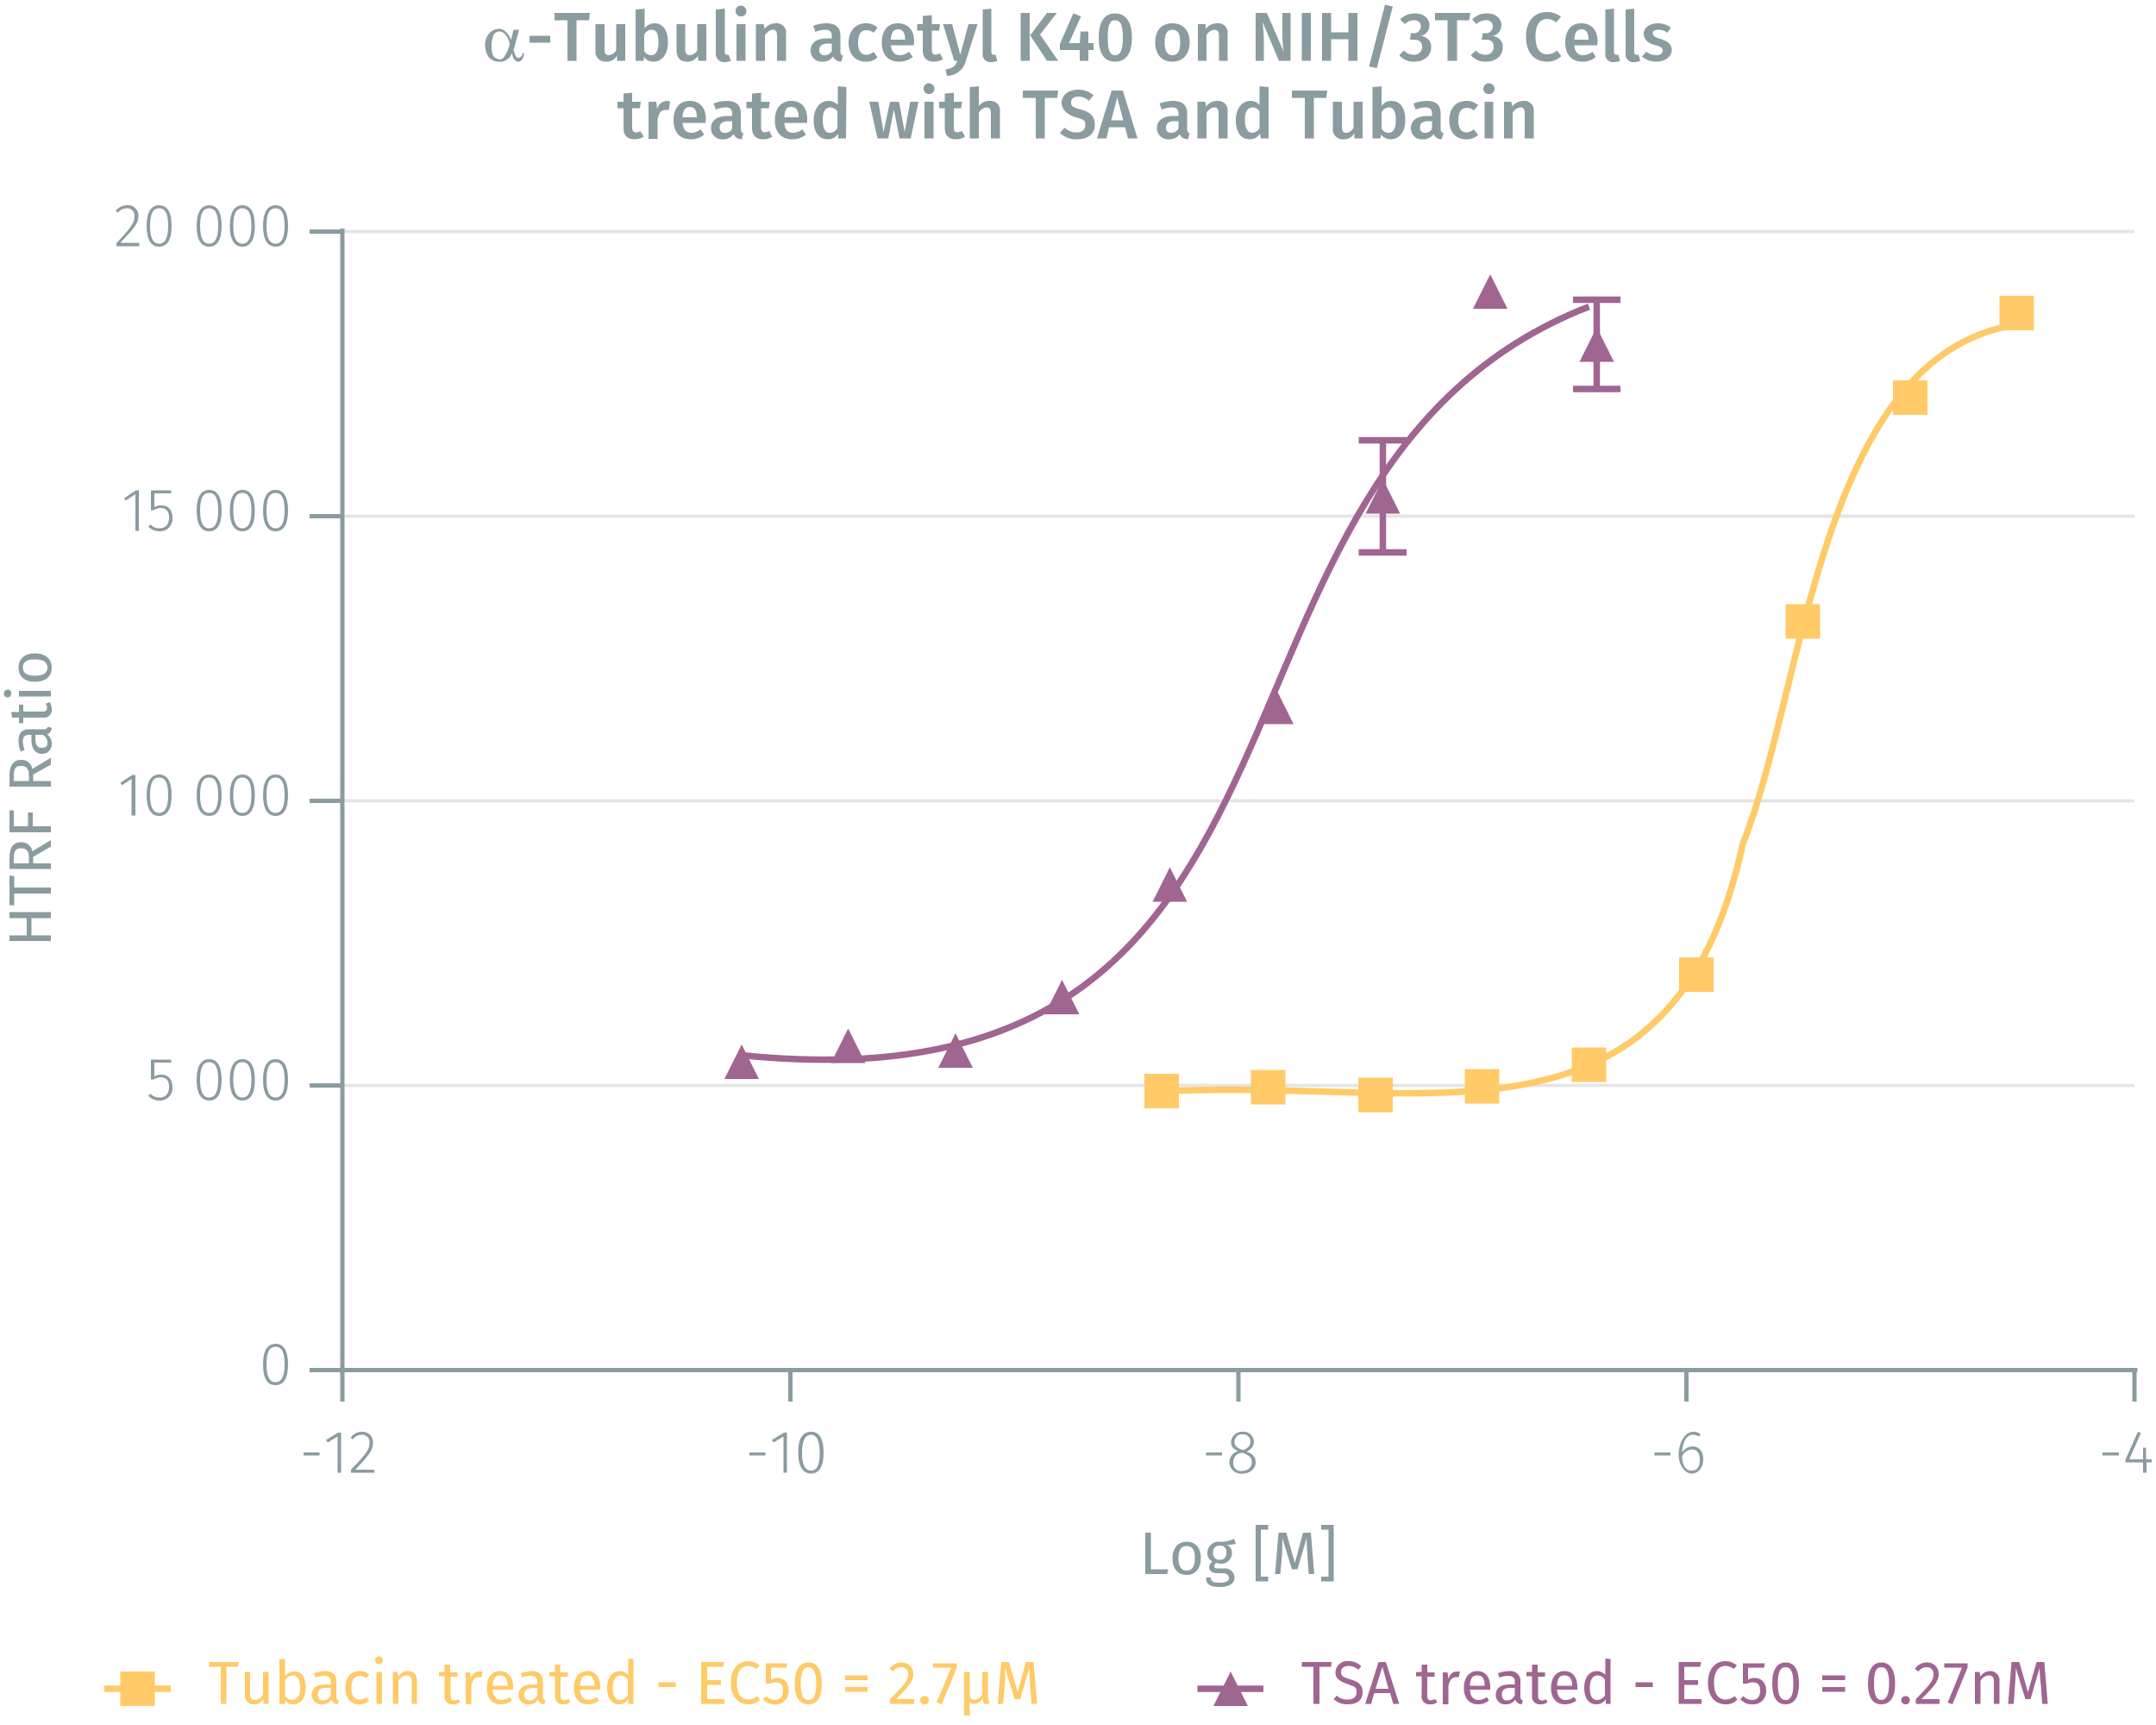 <svg id="Calque_1" data-name="Calque 1" xmlns="http://www.w3.org/2000/svg" xmlns:xlink="http://www.w3.org/1999/xlink" viewBox="0 0 500 400"><defs><symbol id="_3-purple-arrow-up" data-name="3-purple-arrow-up" viewBox="0 0 8 8"><polyline points="4 0 8 8 0 8" fill="#a06590" fill-rule="evenodd"/></symbol><symbol id="_2-yellow-square" data-name="2-yellow-square" viewBox="0 0 8 8"><polyline points="0 0 0 8 8 8 8 0 0 0" fill="#ffca67" fill-rule="evenodd"/></symbol></defs><line x1="79.4" y1="251.7" x2="495" y2="251.7" fill="none" stroke="#e5e5e5" stroke-miterlimit="10" stroke-width="0.75"/><line x1="79.4" y1="185.7" x2="495" y2="185.7" fill="none" stroke="#e5e5e5" stroke-miterlimit="10" stroke-width="0.75"/><line x1="79.4" y1="119.7" x2="495" y2="119.7" fill="none" stroke="#e5e5e5" stroke-miterlimit="10" stroke-width="0.75"/><line x1="79.4" y1="53.7" x2="495" y2="53.7" fill="none" stroke="#e5e5e5" stroke-miterlimit="10" stroke-width="0.75"/><path d="M119.1,6.9h1.3l-1,3.6a2.6,2.6,0,0,1-.3,1,8.1,8.1,0,0,0,.5,1.5.7.7,0,0,0,.7.4.5.5,0,0,0,.5-.3c.2-.1.3-.4.4-.8h.3a2.7,2.7,0,0,1-.5,1.6,1,1,0,0,1-1.6,0c-.3-.2-.5-.7-.7-1.6a5.4,5.4,0,0,1-.6,1.1l-1,.7a2.7,2.7,0,0,1-1.3.2,3,3,0,0,1-2.5-1.1,5,5,0,0,1-.8-2.6,4.1,4.1,0,0,1,.9-2.8,3.1,3.1,0,0,1,2.3-1.1,2,2,0,0,1,1.5.6,4.1,4.1,0,0,1,1.3,2Zm-.9,3.3a4.5,4.5,0,0,0-1.1-2.3,1.9,1.9,0,0,0-1.3-.6,1.4,1.4,0,0,0-1.3.8,6.2,6.2,0,0,0-.5,2.7,7.2,7.2,0,0,0,.2,1.7,2.3,2.3,0,0,0,.7,1l.9.3a1.4,1.4,0,0,0,1.1-.6A8.6,8.6,0,0,0,118.2,10.2Z" fill="#8b9ca0"/><path d="M127.6,8.3V9.9h-4.8V8.3Z" fill="#8b9ca0"/><path d="M133.7,4.7v9.4h-2.1V4.7h-3V3h8.2l-.2,1.7Z" fill="#8b9ca0"/><path d="M143.1,14.1V12.9a2.7,2.7,0,0,1-2.6,1.4,2.3,2.3,0,0,1-2.4-2.6V5.6h2.1v5.8c0,1,.3,1.4,1,1.4a2.1,2.1,0,0,0,1.7-1.2v-6h2.1v8.5Z" fill="#8b9ca0"/><path d="M154.9,9.8c0,2.7-1.3,4.5-3.4,4.5a2.7,2.7,0,0,1-2.2-1.1v.9h-1.9V2.2l2.1-.2V6.6a2.7,2.7,0,0,1,2.3-1.2C153.7,5.4,154.9,7,154.9,9.8Zm-2.2,0c0-2.2-.6-2.9-1.6-2.9a1.9,1.9,0,0,0-1.7,1.2v3.7a1.9,1.9,0,0,0,1.6,1C152,12.8,152.7,12,152.7,9.8Z" fill="#8b9ca0"/><path d="M161.9,14.1V12.9a2.9,2.9,0,0,1-2.6,1.4c-1.6,0-2.4-1-2.4-2.6V5.6h2v5.8c0,1,.4,1.4,1.1,1.4a2.1,2.1,0,0,0,1.7-1.2v-6h2.1v8.5Z" fill="#8b9ca0"/><path d="M168.6,12.7h.4l.5,1.4a3.7,3.7,0,0,1-1.5.3,1.9,1.9,0,0,1-2-2.1V2.2l2.1-.2V12C168.1,12.5,168.2,12.7,168.6,12.7Z" fill="#8b9ca0"/><path d="M173.1,2.6a1.2,1.2,0,0,1-1.3,1.2,1.2,1.2,0,0,1-1.2-1.2,1.2,1.2,0,0,1,1.2-1.3A1.3,1.3,0,0,1,173.1,2.6Zm-2.3,11.5V5.6h2.1v8.5Z" fill="#8b9ca0"/><path d="M182.3,7.9v6.2h-2.1V8.3c0-1.1-.4-1.4-1-1.4s-1.3.5-1.8,1.3v5.9h-2.1V5.6h1.8l.2,1.1a3.2,3.2,0,0,1,2.6-1.3A2.2,2.2,0,0,1,182.3,7.9Z" fill="#8b9ca0"/><path d="M195.5,12.9l-.4,1.4a2.1,2.1,0,0,1-1.9-1.2,2.8,2.8,0,0,1-2.5,1.2,2.5,2.5,0,0,1-2.7-2.6c0-1.8,1.4-2.8,3.8-2.8h1.1V8.4c0-1.1-.5-1.5-1.6-1.5a6.8,6.8,0,0,0-2.2.5L188.6,6a8.4,8.4,0,0,1,3-.6c2.3,0,3.3,1,3.3,2.9v3.5C194.9,12.5,195.1,12.8,195.5,12.9Zm-2.6-1.1V10.1H192c-1.3,0-2,.5-2,1.5a1.1,1.1,0,0,0,1.2,1.2A1.8,1.8,0,0,0,192.9,11.8Z" fill="#8b9ca0"/><path d="M203.5,6.4l-.9,1.2a2.5,2.5,0,0,0-1.7-.6c-1.2,0-1.9.9-1.9,2.9s.8,2.8,1.9,2.8a2.8,2.8,0,0,0,1.7-.7l.9,1.3a3.6,3.6,0,0,1-2.7,1c-2.4,0-4-1.7-4-4.4s1.6-4.5,4-4.5A3.8,3.8,0,0,1,203.5,6.4Z" fill="#8b9ca0"/><path d="M211.9,10.5h-5.3c.2,1.7,1,2.3,2.1,2.3a3.7,3.7,0,0,0,2.1-.8l.9,1.2a5,5,0,0,1-3.2,1.1c-2.6,0-4-1.7-4-4.4s1.3-4.5,3.7-4.5S212,7,212,9.6C212,9.9,211.9,10.3,211.9,10.5Zm-2-1.4c0-1.4-.5-2.3-1.6-2.3s-1.6.7-1.7,2.4h3.3Z" fill="#8b9ca0"/><path d="M216.6,14.3c-1.7,0-2.6-.9-2.6-2.7V7.1h-1.3V5.6H214V3.7l2.1-.2V5.6H218l-.2,1.5h-1.7v4.4q0,1.2.9,1.2l1-.3.7,1.3A3.9,3.9,0,0,1,216.6,14.3Z" fill="#8b9ca0"/><path d="M219.6,17.6l-.3-1.5c1.7-.3,2.3-.8,2.7-2h-.7l-2.6-8.5h2.1l1.9,7.1,1.9-7.1h2.1L224,14.1A4.6,4.6,0,0,1,219.6,17.6Z" fill="#8b9ca0"/><path d="M230.4,12.7h.5l.4,1.4a3.2,3.2,0,0,1-1.4.3,1.8,1.8,0,0,1-2-2.1V2.2l2-.2V12C229.9,12.5,230.1,12.7,230.4,12.7Z" fill="#8b9ca0"/><path d="M236.7,14.1V3h2.1V14.1Zm8.7,0h-2.6l-3.9-5.9L242.8,3h2.3l-3.9,5Z" fill="#8b9ca0"/><path d="M252.4,11.6v2.5h-2V11.6h-4.6V10.2l3.1-7.1,1.8.7L247.9,10h2.5l.2-2.7h1.8V10h1.2v1.6Z" fill="#8b9ca0"/><path d="M262.5,8.7c0,3.6-1.3,5.6-3.9,5.6s-3.8-2-3.8-5.6,1.3-5.6,3.8-5.6S262.5,5.1,262.5,8.7Zm-5.6,0c0,3,.5,4.1,1.7,4.1s1.8-1.1,1.8-4.1-.6-4-1.8-4S256.9,5.7,256.9,8.7Z" fill="#8b9ca0"/><path d="M275.9,9.8c0,2.7-1.5,4.5-4,4.5s-4-1.7-4-4.5,1.5-4.4,4-4.4S275.9,7.1,275.9,9.8Zm-5.8,0c0,2.1.6,3,1.8,3s1.8-.9,1.8-3-.6-2.9-1.8-2.9S270.1,7.8,270.1,9.8Z" fill="#8b9ca0"/><path d="M284.7,7.9v6.2h-2V8.3c0-1.1-.4-1.4-1.1-1.4a2.3,2.3,0,0,0-1.8,1.3v5.9h-2V5.6h1.8V6.7a3.3,3.3,0,0,1,2.6-1.3A2.2,2.2,0,0,1,284.7,7.9Z" fill="#8b9ca0"/><path d="M296.6,14.1l-3.8-9a37.9,37.9,0,0,1,.3,4.5v4.5h-1.9V3h2.6l3.9,9a26.2,26.2,0,0,1-.3-3.8V3h1.9V14.1Z" fill="#8b9ca0"/><path d="M301.9,14.1V3H304V14.1Z" fill="#8b9ca0"/><path d="M308.7,9.1v5h-2.1V3h2.1V7.5h4V3h2.1V14.1h-2.1v-5Z" fill="#8b9ca0"/><path d="M319.3,15.8l-1.8-.4,3.7-14.3,1.8.4Z" fill="#8b9ca0"/><path d="M331.5,5.9a2.6,2.6,0,0,1-2.1,2.5,2.4,2.4,0,0,1,2.5,2.6c0,1.8-1.5,3.3-3.9,3.3a4.3,4.3,0,0,1-3.5-1.5l1.1-1.1a3,3,0,0,0,2.3,1,1.8,1.8,0,0,0,1.9-1.8c0-1.3-.8-1.7-2-1.7H327l.2-1.5h.6a1.6,1.6,0,0,0,1.7-1.6c0-.9-.6-1.4-1.6-1.4a2.9,2.9,0,0,0-2.1.9l-1.1-1.1a4.9,4.9,0,0,1,3.4-1.4C330.3,3.1,331.5,4.4,331.5,5.9Z" fill="#8b9ca0"/><path d="M337.9,4.7v9.4h-2.2V4.7h-2.9V3H341l-.3,1.7Z" fill="#8b9ca0"/><path d="M348.2,5.9a2.7,2.7,0,0,1-2.1,2.5,2.4,2.4,0,0,1,2.4,2.6c0,1.8-1.4,3.3-3.9,3.3a4.4,4.4,0,0,1-3.5-1.5l1.2-1.1a2.7,2.7,0,0,0,2.2,1,1.8,1.8,0,0,0,1.9-1.8c0-1.3-.7-1.7-1.9-1.7h-.9l.3-1.5h.5a1.6,1.6,0,0,0,1.8-1.6,1.4,1.4,0,0,0-1.6-1.4,3.1,3.1,0,0,0-2.2.9l-1-1.1a4.8,4.8,0,0,1,3.4-1.4C347,3.1,348.2,4.4,348.2,5.9Z" fill="#8b9ca0"/><path d="M362,3.9l-1.1,1.3a3.4,3.4,0,0,0-2.1-.8c-1.5,0-2.7,1.1-2.7,4.1s1.2,4.1,2.7,4.1a3.6,3.6,0,0,0,2.3-.9l1,1.3a4.6,4.6,0,0,1-3.3,1.3c-2.9,0-4.9-2-4.9-5.8s2.1-5.7,4.8-5.7A5,5,0,0,1,362,3.9Z" fill="#8b9ca0"/><path d="M370.4,10.5h-5.3c.1,1.7,1,2.3,2.1,2.3a3.7,3.7,0,0,0,2.1-.8l.8,1.2a4.5,4.5,0,0,1-3.1,1.1c-2.6,0-4-1.7-4-4.4s1.3-4.5,3.7-4.5,3.8,1.6,3.8,4.2C370.5,9.9,370.4,10.3,370.4,10.5Zm-2-1.4c0-1.4-.5-2.3-1.6-2.3s-1.6.7-1.7,2.4h3.3Z" fill="#8b9ca0"/><path d="M374.8,12.7h.5l.4,1.4a3.2,3.2,0,0,1-1.4.3,1.8,1.8,0,0,1-2-2.1V2.2l2-.2V12C374.3,12.5,374.5,12.7,374.8,12.7Z" fill="#8b9ca0"/><path d="M379.5,12.7h.5l.4,1.4a3.2,3.2,0,0,1-1.4.3,1.8,1.8,0,0,1-2-2.1V2.2l2-.2V12C379,12.5,379.2,12.7,379.5,12.7Z" fill="#8b9ca0"/><path d="M387.5,6.4l-.8,1.2a3.5,3.5,0,0,0-2.1-.7c-.9,0-1.3.3-1.3.8s.3.9,1.7,1.3,2.7,1.1,2.7,2.6-1.6,2.7-3.5,2.7a5,5,0,0,1-3.4-1.2l1-1.1a4,4,0,0,0,2.3.8c.9,0,1.5-.4,1.5-1s-.3-1-1.9-1.4-2.5-1.3-2.5-2.6,1.3-2.4,3.3-2.4A4.9,4.9,0,0,1,387.5,6.4Z" fill="#8b9ca0"/><path d="M147.1,32.3c-1.6,0-2.5-.9-2.5-2.7V25.1h-1.4V23.6h1.4V21.7l2-.2v2.1h2l-.2,1.5h-1.8v4.4q0,1.2.9,1.2a1.9,1.9,0,0,0,1-.3l.8,1.3A4.3,4.3,0,0,1,147.1,32.3Z" fill="#8b9ca0"/><path d="M155.4,23.5l-.3,2h-.8c-1,0-1.5.7-1.8,2.2v4.5h-2.1V23.6h1.8l.2,1.7a2.4,2.4,0,0,1,2.2-1.9Z" fill="#8b9ca0"/><path d="M163.6,28.5h-5.3c.1,1.7,1,2.3,2.1,2.3a4,4,0,0,0,2.1-.8l.8,1.2a4.5,4.5,0,0,1-3.1,1.1c-2.6,0-4-1.7-4-4.4s1.3-4.5,3.7-4.5,3.8,1.6,3.8,4.2C163.7,27.9,163.6,28.3,163.6,28.5Zm-2-1.4c0-1.4-.5-2.3-1.6-2.3s-1.6.7-1.7,2.4h3.3Z" fill="#8b9ca0"/><path d="M172.4,30.9l-.4,1.4a2.1,2.1,0,0,1-1.9-1.2,2.8,2.8,0,0,1-2.5,1.2,2.5,2.5,0,0,1-2.7-2.6c0-1.8,1.4-2.8,3.8-2.8h1.1v-.5c0-1.1-.5-1.5-1.6-1.5a6.8,6.8,0,0,0-2.2.5l-.5-1.4a8.4,8.4,0,0,1,3-.6c2.3,0,3.3,1,3.3,2.9v3.5C171.8,30.5,172,30.8,172.4,30.9Zm-2.6-1.1V28.1h-.9c-1.3,0-2,.5-2,1.5a1.1,1.1,0,0,0,1.2,1.2A1.8,1.8,0,0,0,169.8,29.8Z" fill="#8b9ca0"/><path d="M177,32.3c-1.7,0-2.6-.9-2.6-2.7V25.1h-1.3V23.6h1.3V21.7l2.1-.2v2.1h2l-.2,1.5h-1.8v4.4q0,1.2.9,1.2l1-.3.7,1.3A3.9,3.9,0,0,1,177,32.3Z" fill="#8b9ca0"/><path d="M187.2,28.5h-5.3c.1,1.7.9,2.3,2,2.3a4,4,0,0,0,2.2-.8l.8,1.2a4.7,4.7,0,0,1-3.1,1.1c-2.7,0-4.1-1.7-4.1-4.4s1.4-4.5,3.8-4.5,3.7,1.6,3.7,4.2Zm-2-1.4c0-1.4-.5-2.3-1.7-2.3s-1.5.7-1.6,2.4h3.3Z" fill="#8b9ca0"/><path d="M196.2,32.1h-1.8V31a2.8,2.8,0,0,1-2.4,1.3c-2.2,0-3.3-1.8-3.3-4.4s1.3-4.5,3.5-4.5a3.1,3.1,0,0,1,2.1.9V20l2,.2Zm-2-2.4V25.8a2.2,2.2,0,0,0-1.6-.9c-1.1,0-1.8.9-1.8,2.9s.6,3,1.6,3A2.1,2.1,0,0,0,194.2,29.7Z" fill="#8b9ca0"/><path d="M208.6,32.1l-1.3-6.7L206,32.1h-2.5l-1.9-8.5h2.1l1.2,7,1.5-7h2.1l1.3,7,1.3-7H213l-1.8,8.5Z" fill="#8b9ca0"/><path d="M216.7,20.6a1.2,1.2,0,0,1-1.3,1.2,1.2,1.2,0,0,1-1.2-1.2,1.2,1.2,0,0,1,1.2-1.3A1.3,1.3,0,0,1,216.7,20.6Zm-2.3,11.5V23.6h2.1v8.5Z" fill="#8b9ca0"/><path d="M221.7,32.3c-1.7,0-2.6-.9-2.6-2.7V25.1h-1.3V23.6h1.3V21.7l2.1-.2v2.1h1.9l-.2,1.5h-1.7v4.4c0,.8.2,1.2.9,1.2l1-.3.7,1.3A3.9,3.9,0,0,1,221.7,32.3Z" fill="#8b9ca0"/><path d="M231.9,25.9v6.2h-2.1V26.3c0-1.1-.4-1.4-1-1.4a2.3,2.3,0,0,0-1.8,1.3v5.9h-2.1V20.2L227,20v4.6a2.9,2.9,0,0,1,2.5-1.2A2.2,2.2,0,0,1,231.9,25.9Z" fill="#8b9ca0"/><path d="M242.3,22.7v9.4h-2.1V22.7h-3V21h8.2l-.2,1.7Z" fill="#8b9ca0"/><path d="M253.6,22.1l-1.1,1.3a3.3,3.3,0,0,0-2.4-1c-1,0-1.7.4-1.7,1.3s.4,1.2,2.3,1.7,3.2,1.4,3.2,3.5-1.5,3.4-4.2,3.4a5.3,5.3,0,0,1-3.9-1.5l1.1-1.2a3.8,3.8,0,0,0,2.8,1.1c1.2,0,2-.6,2-1.7s-.4-1.3-2.2-1.8-3.3-1.7-3.3-3.4,1.6-3,3.8-3A5.1,5.1,0,0,1,253.6,22.1Z" fill="#8b9ca0"/><path d="M257.2,29.5l-.6,2.6h-2.2L257.8,21h2.6l3.4,11.1h-2.2l-.7-2.6Zm1.9-6.9-1.4,5.3h2.8Z" fill="#8b9ca0"/><path d="M275.9,30.9l-.4,1.4c-1-.1-1.6-.4-1.9-1.2a2.8,2.8,0,0,1-2.5,1.2,2.6,2.6,0,0,1-2.8-2.6c0-1.8,1.4-2.8,3.9-2.8h1.1v-.5c0-1.1-.5-1.5-1.6-1.5a8,8,0,0,0-2.3.5l-.5-1.4a9.4,9.4,0,0,1,3.1-.6c2.3,0,3.3,1,3.3,2.9v3.5C275.3,30.5,275.5,30.8,275.9,30.9Zm-2.6-1.1V28.1h-.9c-1.3,0-2,.5-2,1.5a1.1,1.1,0,0,0,1.2,1.2A1.9,1.9,0,0,0,273.3,29.8Z" fill="#8b9ca0"/><path d="M284.7,25.9v6.2h-2.1V26.3c0-1.1-.4-1.4-1-1.4s-1.3.5-1.8,1.3v5.9h-2.1V23.6h1.8l.2,1.1a3.2,3.2,0,0,1,2.6-1.3A2.2,2.2,0,0,1,284.7,25.9Z" fill="#8b9ca0"/><path d="M294.2,32.1h-1.8l-.2-1.1a2.7,2.7,0,0,1-2.4,1.3c-2.1,0-3.2-1.8-3.2-4.4s1.3-4.5,3.4-4.5a2.9,2.9,0,0,1,2.1.9V20l2.1.2Zm-2.1-2.4V25.8a2,2,0,0,0-1.6-.9c-1.1,0-1.8.9-1.8,2.9s.7,3,1.7,3A2.1,2.1,0,0,0,292.1,29.7Z" fill="#8b9ca0"/><path d="M304.7,22.7v9.4h-2.1V22.7h-3V21h8.2l-.2,1.7Z" fill="#8b9ca0"/><path d="M314.1,32.1V30.9a2.8,2.8,0,0,1-2.6,1.4,2.3,2.3,0,0,1-2.4-2.6V23.6h2.1v5.8c0,1,.3,1.4,1,1.4a2.1,2.1,0,0,0,1.7-1.2v-6h2.1v8.5Z" fill="#8b9ca0"/><path d="M325.9,27.8c0,2.7-1.3,4.5-3.4,4.5a2.7,2.7,0,0,1-2.2-1.1l-.2.9h-1.8V20.2l2.1-.2v4.6a2.6,2.6,0,0,1,2.3-1.2C324.7,23.4,325.9,25,325.9,27.8Zm-2.2,0c0-2.2-.7-2.9-1.6-2.9a1.9,1.9,0,0,0-1.7,1.2v3.7a1.9,1.9,0,0,0,1.6,1C323,30.8,323.7,30,323.7,27.8Z" fill="#8b9ca0"/><path d="M334.8,30.9l-.5,1.4a1.9,1.9,0,0,1-1.8-1.2,3,3,0,0,1-2.6,1.2,2.5,2.5,0,0,1-2.7-2.6c0-1.8,1.4-2.8,3.9-2.8h1v-.5c0-1.1-.5-1.5-1.6-1.5a7.4,7.4,0,0,0-2.2.5l-.5-1.4a8.5,8.5,0,0,1,3.1-.6c2.2,0,3.2,1,3.2,2.9v3.5C334.1,30.5,334.4,30.8,334.8,30.9Zm-2.7-1.1V28.1h-.8c-1.4,0-2,.5-2,1.5a1.1,1.1,0,0,0,1.2,1.2A1.7,1.7,0,0,0,332.1,29.8Z" fill="#8b9ca0"/><path d="M342.8,24.4l-1,1.2a2.5,2.5,0,0,0-1.7-.6c-1.1,0-1.9.9-1.9,2.9s.8,2.8,1.9,2.8a2.8,2.8,0,0,0,1.7-.7l1,1.3a4,4,0,0,1-2.8,1c-2.4,0-3.9-1.7-3.9-4.4s1.5-4.5,3.9-4.5A4,4,0,0,1,342.8,24.4Z" fill="#8b9ca0"/><path d="M346.6,20.6a1.2,1.2,0,0,1-1.3,1.2,1.2,1.2,0,0,1-1.3-1.2,1.3,1.3,0,0,1,1.3-1.3A1.3,1.3,0,0,1,346.6,20.6Zm-2.3,11.5V23.6h2v8.5Z" fill="#8b9ca0"/><path d="M355.7,25.9v6.2h-2.1V26.3c0-1.1-.4-1.4-1-1.4a2.3,2.3,0,0,0-1.8,1.3v5.9h-2V23.6h1.7l.2,1.1a3.3,3.3,0,0,1,2.6-1.3A2.2,2.2,0,0,1,355.7,25.9Z" fill="#8b9ca0"/><path d="M266.9,363.9h4l-.2,1.1h-5.1v-9.6h1.3Z" fill="#8b9ca0"/><path d="M278.5,361.3c0,2.3-1.2,3.9-3.3,3.9s-3.3-1.5-3.3-3.8,1.2-3.9,3.3-3.9S278.5,359,278.5,361.3Zm-5.2.1c0,1.9.7,2.8,1.9,2.8s1.9-.9,1.9-2.9-.6-2.8-1.9-2.8S273.3,359.4,273.3,361.4Z" fill="#8b9ca0"/><path d="M286.6,358a7.2,7.2,0,0,1-2.2.2,1.9,1.9,0,0,1,1.3,1.9,2.5,2.5,0,0,1-2.8,2.5l-.9-.2a1.3,1.3,0,0,0-.4.7c0,.4.2.6,1,.6h1.2a2.2,2.2,0,0,1,2.5,2.1c0,1.4-1.2,2.2-3.5,2.2s-3.1-.7-3.1-2.2h1.1c0,.8.4,1.2,2,1.2s2.2-.4,2.2-1.1-.6-1.1-1.5-1.1h-1.2c-1.3,0-1.9-.6-1.9-1.4a1.7,1.7,0,0,1,.8-1.3,2.1,2.1,0,0,1-1.2-2,2.6,2.6,0,0,1,2.8-2.6,6.6,6.6,0,0,0,3.4-.7Zm-5.3,2.1a1.5,1.5,0,0,0,1.6,1.6c1,0,1.5-.6,1.5-1.7a1.4,1.4,0,0,0-1.6-1.6C281.8,358.4,281.3,359.1,281.3,360.1Z" fill="#8b9ca0"/><path d="M294.1,354.7h-1.7v10.9h1.7v1.1h-2.9V353.6h2.9Z" fill="#8b9ca0"/><path d="M304.8,365h-1.3l-.3-4.3c-.1-1.5-.2-3.2-.2-4l-2.1,7.2h-1.3l-2.2-7.2c0,1.2,0,2.7-.1,4.1l-.4,4.2h-1.2l.8-9.6h1.8l2,7,1.9-7H304Z" fill="#8b9ca0"/><path d="M309.3,366.7h-2.9v-1.1h1.7V354.7h-1.7v-1.1h2.9Z" fill="#8b9ca0"/><path d="M7.3,212.9v4h4.5v1.3H2.2v-1.3h4v-4h-4v-1.4h9.6v1.4Z" fill="#8b9ca0"/><path d="M3.3,203.2v2.6h8.5v1.4H3.3v2.7H2.2V203Z" fill="#8b9ca0"/><path d="M7.7,198.7v1.5h4.1v1.3H2.2v-2.6q0-3.6,2.7-3.6a2.5,2.5,0,0,1,2.6,2.1l4.3-2.6v1.5Zm-1,.1c0-1.3-.5-2.1-1.8-2.1s-1.7.7-1.7,2.3v1.2H6.7Z" fill="#8b9ca0"/><path d="M2.2,193v-5.1h1v3.7H6.5v-3.2H7.6v3.2h4.2V193Z" fill="#8b9ca0"/><path d="M7.7,179.6v1.5h4.1v1.3H2.2v-2.5c0-2.4.9-3.7,2.7-3.7a2.5,2.5,0,0,1,2.6,2.1l4.3-2.6v1.6Zm-1,.2c0-1.4-.5-2.2-1.8-2.2s-1.7.7-1.7,2.3v1.2H6.7Z" fill="#8b9ca0"/><path d="M11.1,168.5l.9.3a1.7,1.7,0,0,1-1.1,1.5,2.4,2.4,0,0,1,1.1,2.1,2.2,2.2,0,0,1-2.2,2.4c-1.6,0-2.5-1.2-2.5-3.2v-1.2H6.8c-1.1,0-1.5.5-1.5,1.6a8.1,8.1,0,0,0,.4,1.9l-.9.4a6.3,6.3,0,0,1-.5-2.6c0-1.8.9-2.6,2.4-2.6h3.4C10.7,169.1,11,168.9,11.1,168.5Zm-1.2,1.9H8.2v1c0,1.3.5,2,1.5,2s1.3-.4,1.3-1.2A2,2,0,0,0,9.9,170.4Z" fill="#8b9ca0"/><path d="M11.5,162.8a3,3,0,0,1,.5,1.6,1.8,1.8,0,0,1-2.1,2H5.4v1.3h-1v-1.3H2.8l-.2-1.3H4.4v-1.7h1v1.6H9.8c.8,0,1.1-.2,1.1-.9a1.6,1.6,0,0,0-.3-.9Z" fill="#8b9ca0"/><path d="M1.8,159.9a.8.8,0,0,1,.8.9c0,.6-.3.9-.8.9a.8.8,0,0,1-.9-.9A.9.9,0,0,1,1.8,159.9Zm10,.3v1.3H4.4v-1.3Z" fill="#8b9ca0"/><path d="M8.1,151.5c2.3,0,3.9,1.2,3.9,3.3s-1.5,3.3-3.9,3.3-3.8-1.2-3.8-3.3S5.8,151.5,8.1,151.5Zm0,5.2c2,0,2.9-.7,2.9-1.9s-.9-1.9-2.9-1.9-2.8.7-2.8,1.9S6.2,156.7,8.1,156.7Z" fill="#8b9ca0"/><path d="M74.1,336.8v.7H70.4v-.7Z" fill="#8b9ca0"/><path d="M78.3,341.5v-8.4L76,334.5l-.4-.6,2.8-1.7h.7v9.3Z" fill="#8b9ca0"/><path d="M86.5,334.5c0,1.8-1,3-4.1,6.3h4.4v.7H81.4v-.7c3.5-3.7,4.3-4.6,4.3-6.3a1.7,1.7,0,0,0-1.8-1.8,2.6,2.6,0,0,0-2.1,1.1l-.5-.4A3.2,3.2,0,0,1,84,332,2.4,2.4,0,0,1,86.5,334.5Z" fill="#8b9ca0"/><path d="M177.5,336.8v.7h-3.7v-.7Z" fill="#8b9ca0"/><path d="M181.7,341.5v-8.4l-2.3,1.4-.4-.6,2.8-1.7h.7v9.3Z" fill="#8b9ca0"/><path d="M191,336.9c0,3.1-1,4.8-2.9,4.8s-3-1.7-3-4.9,1-4.8,3-4.8S191,333.7,191,336.9Zm-5-.1c0,2.9.7,4.2,2.1,4.2s2-1.3,2-4.1-.7-4.2-2-4.2S186,334,186,336.8Z" fill="#8b9ca0"/><path d="M283.4,336.8v.7h-3.7v-.7Z" fill="#8b9ca0"/><path d="M291.2,339.1c0,1.5-1.3,2.6-3.1,2.6a2.7,2.7,0,0,1-3-2.6,2.7,2.7,0,0,1,2-2.6c-1.1-.5-1.6-1.1-1.6-2.1a2.5,2.5,0,0,1,2.6-2.4,2.4,2.4,0,0,1,2.7,2.3,2.6,2.6,0,0,1-1.7,2.3C290.5,337.1,291.2,337.8,291.2,339.1Zm-.9,0c0-1.2-.6-1.6-2.1-2.2h-.4a2.2,2.2,0,0,0-1.8,2.3,1.8,1.8,0,0,0,2.1,1.9C289.4,341,290.3,340.3,290.3,339.1Zm-2.2-2.9h.4c1-.5,1.5-1.1,1.5-1.9a1.7,1.7,0,0,0-1.9-1.7,1.7,1.7,0,0,0-1.8,1.7C286.3,335.3,286.8,335.7,288.1,336.2Z" fill="#8b9ca0"/><path d="M387.4,336.8v.7h-3.7v-.7Z" fill="#8b9ca0"/><path d="M395,338.4c0,2-1.2,3.3-2.7,3.3s-3-1.9-3-4.4,1.3-5.3,3.4-5.3a2.5,2.5,0,0,1,1.7.6l-.4.5a2.9,2.9,0,0,0-1.4-.4c-1.5,0-2.4,1.7-2.5,4.1a3,3,0,0,1,2.4-1.4C393.9,335.4,395,336.4,395,338.4Zm-.8,0c0-1.6-.8-2.3-1.8-2.3a2.7,2.7,0,0,0-2.3,1.6c.1,2,.7,3.3,2.2,3.3S394.2,339.9,394.2,338.4Z" fill="#8b9ca0"/><path d="M491.4,336.8v.7h-3.8v-.7Z" fill="#8b9ca0"/><path d="M497.8,339.1v2.4H497v-2.4h-4.1v-.6l2.9-6.5.7.3-2.7,6.1H497v-2.7h.7v2.7h1.3v.7Z" fill="#8b9ca0"/><path d="M495,317.7V325m-103.9-7.3V325m-103.9-7.3V325m-103.9-7.3V325M79.4,317.7V325m-.7-7.3h417" fill="none" stroke="#8b9ca0" stroke-miterlimit="10"/><path d="M66.8,316.4c0,3.2-1,4.8-2.9,4.8s-2.9-1.6-2.9-4.8,1-4.8,2.9-4.8S66.8,313.2,66.8,316.4Zm-5,0c0,2.9.8,4.1,2.1,4.1s2.1-1.2,2.1-4.1-.7-4.1-2.1-4.1S61.8,313.5,61.8,316.4Z" fill="#8b9ca0"/><path d="M35.8,246.4v3.2a2.9,2.9,0,0,1,1.6-.4c1.6,0,2.6,1.1,2.6,2.9a2.9,2.9,0,0,1-3,3.1,3.5,3.5,0,0,1-2.6-1.1l.5-.5a2.7,2.7,0,0,0,2.1.9c1.4,0,2.2-.9,2.2-2.5s-.8-2.2-2-2.2a2.7,2.7,0,0,0-1.5.5H35v-4.6h4.7v.7Z" fill="#8b9ca0"/><path d="M51.4,250.4c0,3.2-1,4.8-2.9,4.8s-2.9-1.7-2.9-4.8,1-4.8,2.9-4.8S51.4,247.2,51.4,250.4Zm-5,0c0,2.9.8,4.1,2.1,4.1s2.1-1.2,2.1-4.1-.7-4.1-2.1-4.1S46.4,247.5,46.4,250.4Z" fill="#8b9ca0"/><path d="M59.1,250.4c0,3.2-1,4.8-2.9,4.8s-2.9-1.7-2.9-4.8,1-4.8,2.9-4.8S59.1,247.2,59.1,250.4Zm-5,0c0,2.9.8,4.1,2.1,4.1s2.1-1.2,2.1-4.1-.7-4.1-2.1-4.1S54.1,247.5,54.1,250.4Z" fill="#8b9ca0"/><path d="M66.8,250.4c0,3.2-1,4.8-2.9,4.8s-2.9-1.7-2.9-4.8,1-4.8,2.9-4.8S66.8,247.2,66.8,250.4Zm-5,0c0,2.9.8,4.1,2.1,4.1s2.1-1.2,2.1-4.1-.7-4.1-2.1-4.1S61.8,247.5,61.8,250.4Z" fill="#8b9ca0"/><path d="M30.5,189.1v-8.5l-2.2,1.5-.4-.6,2.8-1.8h.7v9.4Z" fill="#8b9ca0"/><path d="M39.8,184.4c0,3.2-1,4.8-2.9,4.8s-2.9-1.7-2.9-4.8,1-4.8,2.9-4.8S39.8,181.2,39.8,184.4Zm-5,0c0,2.9.8,4.1,2.1,4.1s2.1-1.2,2.1-4.1-.7-4.1-2.1-4.1S34.8,181.5,34.8,184.4Z" fill="#8b9ca0"/><path d="M51.4,184.4c0,3.2-1,4.8-2.9,4.8s-2.9-1.7-2.9-4.8,1-4.8,2.9-4.8S51.4,181.2,51.4,184.4Zm-5,0c0,2.9.8,4.1,2.1,4.1s2.1-1.2,2.1-4.1-.7-4.1-2.1-4.1S46.4,181.5,46.4,184.4Z" fill="#8b9ca0"/><path d="M59.1,184.4c0,3.2-1,4.8-2.9,4.8s-2.9-1.7-2.9-4.8,1-4.8,2.9-4.8S59.1,181.2,59.1,184.4Zm-5,0c0,2.9.8,4.1,2.1,4.1s2.1-1.2,2.1-4.1-.7-4.1-2.1-4.1S54.1,181.5,54.1,184.4Z" fill="#8b9ca0"/><path d="M66.8,184.4c0,3.2-1,4.8-2.9,4.8s-2.9-1.7-2.9-4.8,1-4.8,2.9-4.8S66.8,181.2,66.8,184.4Zm-5,0c0,2.9.8,4.1,2.1,4.1s2.1-1.2,2.1-4.1-.7-4.1-2.1-4.1S61.8,181.5,61.8,184.4Z" fill="#8b9ca0"/><path d="M31.4,123.1v-8.5l-2.3,1.5-.3-.6,2.7-1.8h.7v9.4Z" fill="#8b9ca0"/><path d="M35.8,114.4v3.2a2.9,2.9,0,0,1,1.6-.4c1.6,0,2.6,1,2.6,2.9a2.9,2.9,0,0,1-3,3.1,3.5,3.5,0,0,1-2.6-1.1l.5-.5a2.7,2.7,0,0,0,2.1.9c1.4,0,2.2-.9,2.2-2.5s-.8-2.2-2-2.2a2.7,2.7,0,0,0-1.5.5H35v-4.6h4.7v.7Z" fill="#8b9ca0"/><path d="M51.4,118.4c0,3.2-1,4.8-2.9,4.8s-2.9-1.7-2.9-4.8,1-4.8,2.9-4.8S51.4,115.2,51.4,118.4Zm-5,0c0,2.9.8,4.1,2.1,4.1s2.1-1.2,2.1-4.1-.7-4.1-2.1-4.1S46.4,115.5,46.4,118.4Z" fill="#8b9ca0"/><path d="M59.1,118.4c0,3.2-1,4.8-2.9,4.8s-2.9-1.7-2.9-4.8,1-4.8,2.9-4.8S59.1,115.2,59.1,118.4Zm-5,0c0,2.9.8,4.1,2.1,4.1s2.1-1.2,2.1-4.1-.7-4.1-2.1-4.1S54.1,115.5,54.1,118.4Z" fill="#8b9ca0"/><path d="M66.8,118.4c0,3.2-1,4.8-2.9,4.8s-2.9-1.7-2.9-4.8,1-4.8,2.9-4.8S66.8,115.2,66.8,118.4Zm-5,0c0,2.9.8,4.1,2.1,4.1s2.1-1.2,2.1-4.1-.7-4.1-2.1-4.1S61.8,115.5,61.8,118.4Z" fill="#8b9ca0"/><path d="M32.1,50c0,1.9-1.1,3-4.2,6.3h4.4v.8H27v-.7c3.4-3.7,4.2-4.7,4.2-6.3a1.7,1.7,0,0,0-1.7-1.8,2.4,2.4,0,0,0-2.1,1l-.6-.4a3.4,3.4,0,0,1,2.7-1.3A2.4,2.4,0,0,1,32.1,50Z" fill="#8b9ca0"/><path d="M39.8,52.4c0,3.2-1,4.8-2.9,4.8S34,55.5,34,52.4s1-4.8,2.9-4.8S39.8,49.2,39.8,52.4Zm-5,0c0,2.9.8,4.1,2.1,4.1S39,55.3,39,52.4s-.7-4.1-2.1-4.1S34.8,49.5,34.8,52.4Z" fill="#8b9ca0"/><path d="M51.4,52.4c0,3.2-1,4.8-2.9,4.8s-2.9-1.7-2.9-4.8,1-4.8,2.9-4.8S51.4,49.2,51.4,52.4Zm-5,0c0,2.9.8,4.1,2.1,4.1s2.1-1.2,2.1-4.1-.7-4.1-2.1-4.1S46.4,49.5,46.4,52.4Z" fill="#8b9ca0"/><path d="M59.1,52.4c0,3.2-1,4.8-2.9,4.8s-2.9-1.7-2.9-4.8,1-4.8,2.9-4.8S59.1,49.2,59.1,52.4Zm-5,0c0,2.9.8,4.1,2.1,4.1s2.1-1.2,2.1-4.1-.7-4.1-2.1-4.1S54.1,49.5,54.1,52.4Z" fill="#8b9ca0"/><path d="M66.8,52.4c0,3.2-1,4.8-2.9,4.8S61,55.5,61,52.4s1-4.8,2.9-4.8S66.8,49.2,66.8,52.4Zm-5,0c0,2.9.8,4.1,2.1,4.1S66,55.3,66,52.4s-.7-4.1-2.1-4.1S61.8,49.5,61.8,52.4Z" fill="#8b9ca0"/><path d="M79.4,53.7H71.8m7.6,66H71.8m7.6,66H71.8m7.6,66H71.8m7.6,66H71.8m7.6.7V53" fill="none" stroke="#8b9ca0" stroke-miterlimit="10"/><line x1="370.3" y1="69.5" x2="370.3" y2="79.9" fill="none" stroke="#a06590" stroke-miterlimit="10" stroke-width="1.5"/><line x1="370.3" y1="79.9" x2="370.3" y2="90.2" fill="none" stroke="#a06590" stroke-miterlimit="10" stroke-width="1.5"/><line x1="364.8" y1="69.5" x2="375.8" y2="69.5" fill="none" stroke="#a06590" stroke-miterlimit="10" stroke-width="1.5"/><line x1="364.8" y1="90.2" x2="375.8" y2="90.2" fill="none" stroke="#a06590" stroke-miterlimit="10" stroke-width="1.5"/><line x1="320.7" y1="102.1" x2="320.7" y2="115.1" fill="none" stroke="#a06590" stroke-miterlimit="10" stroke-width="1.5"/><line x1="320.7" y1="115.1" x2="320.7" y2="128.1" fill="none" stroke="#a06590" stroke-miterlimit="10" stroke-width="1.5"/><line x1="315.1" y1="102.1" x2="326.2" y2="102.1" fill="none" stroke="#a06590" stroke-miterlimit="10" stroke-width="1.5"/><line x1="315.1" y1="128.1" x2="326.2" y2="128.1" fill="none" stroke="#a06590" stroke-miterlimit="10" stroke-width="1.5"/><path d="M172,244.7c146,14.8,97.7-135.1,196.5-173.6" fill="none" stroke="#a06590" stroke-miterlimit="10" stroke-width="1.5"/><path d="M271.3,253c59.6-2.9,116.7,17.6,132.9-57.4,14.4-35.8,17.7-113.5,63.5-120.3" fill="none" stroke="#ffca67" stroke-miterlimit="10" stroke-width="1.5"/><path d="M308.7,386.5H306v8.6h-1.4v-8.6h-2.7v-1.1h6.9Z" fill="#a06590"/><path d="M315.7,386.4l-.7.8a3.5,3.5,0,0,0-2.2-.9c-1,0-1.8.5-1.8,1.4s.4,1.2,2.1,1.7,2.9,1.1,2.9,3-1.3,2.8-3.4,2.8a4.5,4.5,0,0,1-3.3-1.2l.7-.8a3.7,3.7,0,0,0,2.5.9c1.2,0,2.1-.5,2.1-1.7s-.4-1.3-2.1-1.9-2.8-1.2-2.8-2.7a2.7,2.7,0,0,1,3-2.6A3.9,3.9,0,0,1,315.7,386.4Z" fill="#a06590"/><path d="M322.4,392.6h-3.7l-.7,2.5h-1.4l3.1-9.7h1.7l3.1,9.7h-1.4Zm-.4-1-1.4-5.1-1.6,5.1Z" fill="#a06590"/><path d="M333.3,394.7a2.2,2.2,0,0,1-1.6.5,1.8,1.8,0,0,1-2-2.1v-4.4h-1.3v-1h1.3V386H331v1.8h1.7v1H331v4.4c0,.7.2,1.1.9,1.1l1-.3Z" fill="#a06590"/><path d="M338.6,387.6l-.3,1.3h-.6c-.9,0-1.5.6-1.8,2v4.3h-1.3v-7.4h1.1l.2,1.5c.4-1.1,1-1.7,1.9-1.7Z" fill="#a06590"/><path d="M345.6,391.8h-4.7c.1,1.7.9,2.4,2,2.4a3,3,0,0,0,1.9-.7l.5.8a3.7,3.7,0,0,1-2.5.9c-2.1,0-3.3-1.4-3.3-3.8s1.2-3.9,3.1-3.9,3,1.4,3,3.7Zm-1.3-1c0-1.5-.5-2.3-1.7-2.3s-1.6.7-1.7,2.4h3.4Z" fill="#a06590"/><path d="M353.2,394.3l-.3.9a1.6,1.6,0,0,1-1.5-1.1,2.4,2.4,0,0,1-2.2,1.1,2.1,2.1,0,0,1-2.3-2.2c0-1.6,1.2-2.4,3.2-2.4h1.2V390c0-1-.6-1.4-1.6-1.4a5.8,5.8,0,0,0-2,.4l-.3-1a8,8,0,0,1,2.6-.5,2.3,2.3,0,0,1,2.6,2.5v3.3C352.6,394,352.8,394.2,353.2,394.3Zm-1.9-1.2v-1.7h-1c-1.4,0-2,.5-2,1.5s.4,1.4,1.2,1.4A2,2,0,0,0,351.3,393.1Z" fill="#a06590"/><path d="M358.9,394.7a2.4,2.4,0,0,1-1.6.5,1.8,1.8,0,0,1-2-2.1v-4.4H354v-1h1.3V386h1.3v1.8h1.7v1h-1.6v4.4c0,.7.2,1.1.9,1.1a1.6,1.6,0,0,0,.9-.3Z" fill="#a06590"/><path d="M365.8,391.8h-4.7c.1,1.7.9,2.4,2,2.4a2.8,2.8,0,0,0,1.9-.7l.6.8a4.1,4.1,0,0,1-2.6.9c-2.1,0-3.3-1.4-3.3-3.8s1.2-3.9,3.1-3.9,3,1.4,3,3.7Zm-1.2-1c0-1.5-.6-2.3-1.8-2.3s-1.6.7-1.7,2.4h3.5Z" fill="#a06590"/><path d="M373.5,384.7v10.4h-1.1V394a2.5,2.5,0,0,1-2.2,1.2c-1.8,0-2.8-1.5-2.8-3.8s1.1-3.9,2.9-3.9a2.7,2.7,0,0,1,2,.9v-3.8Zm-1.3,8.4v-3.6a2.1,2.1,0,0,0-1.7-1c-1.1,0-1.8,1-1.8,2.9s.6,2.8,1.7,2.8A2.1,2.1,0,0,0,372.2,393.1Z" fill="#a06590"/><path d="M379.3,390.1h4v1.1h-4Z" fill="#a06590"/><path d="M394.3,386.5h-3.7v3.1h3.2v1.1h-3.2V394h4v1.1h-5.3v-9.7h5.2Z" fill="#a06590"/><path d="M402.8,386.2l-.7.8a3.4,3.4,0,0,0-1.9-.7c-1.4,0-2.7,1-2.7,3.9s1.2,3.9,2.7,3.9a3.6,3.6,0,0,0,2.1-.8l.6.8a3.4,3.4,0,0,1-2.7,1.1c-2.4,0-4.1-1.7-4.1-5s1.8-5,4-5A4.1,4.1,0,0,1,402.8,386.2Z" fill="#a06590"/><path d="M409.1,386.7h-3.7v2.8a2.8,2.8,0,0,1,1.5-.4c1.6,0,2.7,1.1,2.7,3a3,3,0,0,1-3.3,3.1,3.3,3.3,0,0,1-2.7-1.2l.7-.7a2.7,2.7,0,0,0,2,.9c1.2,0,1.9-.8,1.9-2.2s-.7-1.9-1.7-1.9a2.8,2.8,0,0,0-1.3.3h-1v-4.7h5.1Z" fill="#a06590"/><path d="M417.2,390.4c0,3.1-1,4.8-3.1,4.8s-3.1-1.7-3.1-4.8,1-4.9,3.1-4.9S417.2,387.3,417.2,390.4Zm-4.9,0c0,2.7.6,3.8,1.8,3.8s1.8-1.1,1.8-3.8-.6-3.8-1.8-3.8S412.3,387.6,412.3,390.4Z" fill="#a06590"/><path d="M422.6,388.5h5.3v1.1h-5.3Zm0,2.7h5.3v1.1h-5.3Z" fill="#a06590"/><path d="M439.5,390.4c0,3.1-1.1,4.8-3.2,4.8s-3.1-1.7-3.1-4.8,1-4.9,3.1-4.9S439.5,387.3,439.5,390.4Zm-4.9,0c0,2.7.6,3.8,1.7,3.8s1.8-1.1,1.8-3.8-.6-3.8-1.8-3.8S434.6,387.6,434.6,390.4Z" fill="#a06590"/><path d="M442.9,394.2a.9.9,0,0,1-1,1,1,1,0,0,1-1-1,1,1,0,0,1,1-.9A.9.9,0,0,1,442.9,394.2Z" fill="#a06590"/><path d="M449.6,388.1c0,1.8-1.1,3-4,5.9h4.2v1.1h-5.5V394c3.3-3.4,4.1-4.3,4.1-5.8a1.5,1.5,0,0,0-1.6-1.6,2.3,2.3,0,0,0-1.9,1l-.8-.6a3.2,3.2,0,0,1,2.8-1.5A2.6,2.6,0,0,1,449.6,388.1Z" fill="#a06590"/><path d="M456.3,386.7l-3.5,8.5-1.1-.4,3.3-8.1h-4.1v-1h5.4Z" fill="#a06590"/><path d="M463.7,389.8v5.3h-1.3v-5.2c0-1.1-.5-1.4-1.2-1.4a2.3,2.3,0,0,0-1.9,1.3v5.3H458v-7.4h1.1l.2,1.1a2.5,2.5,0,0,1,2.2-1.3A2.1,2.1,0,0,1,463.7,389.8Z" fill="#a06590"/><path d="M474.9,395.1h-1.3l-.3-4.4a34.4,34.4,0,0,1-.3-3.9l-2.1,7.2h-1.2l-2.2-7.2c0,1.1-.1,2.6-.2,4l-.3,4.3h-1.3l.8-9.7h1.8l2,7,2-7h1.8Z" fill="#a06590"/><line x1="277.7" y1="391.6" x2="293" y2="391.6" fill="none" stroke="#a06590" stroke-miterlimit="10" stroke-width="1.5"/><path d="M55.2,386.5H52.5v8.6H51.2v-8.6H48.5v-1.1h6.9Z" fill="#ffca67"/><path d="M62.3,395.1H61.1v-1.2a2.3,2.3,0,0,1-2.2,1.3,2,2,0,0,1-2.1-2.2v-5.3H58v5.1c0,1,.3,1.4,1.1,1.4a2.3,2.3,0,0,0,1.9-1.3v-5.2h1.3Z" fill="#ffca67"/><path d="M70.9,391.4c0,2.3-1.1,3.8-2.9,3.8a2.2,2.2,0,0,1-1.9-1v.9H64.8V384.7h1.3v4a2.5,2.5,0,0,1,2.1-1.1C69.9,387.5,70.9,388.9,70.9,391.4Zm-1.3,0c0-2.1-.7-2.9-1.8-2.9a2.1,2.1,0,0,0-1.7,1.2v3.5a2,2,0,0,0,1.6,1C68.8,394.2,69.6,393.4,69.6,391.4Z" fill="#ffca67"/><path d="M78.6,394.3l-.3.9a1.5,1.5,0,0,1-1.4-1.1,2.5,2.5,0,0,1-2.2,1.1,2.2,2.2,0,0,1-2.4-2.2c0-1.6,1.2-2.4,3.3-2.4h1.1V390c0-1-.5-1.4-1.6-1.4a5,5,0,0,0-1.9.4l-.4-1a8.5,8.5,0,0,1,2.6-.5c1.8,0,2.6.9,2.6,2.5v3.3C78,394,78.2,394.2,78.6,394.3Zm-1.9-1.2v-1.7h-1c-1.3,0-2,.5-2,1.5s.4,1.4,1.2,1.4A1.9,1.9,0,0,0,76.7,393.1Z" fill="#ffca67"/><path d="M85.6,388.3l-.7.8a2.7,2.7,0,0,0-1.5-.5c-1.2,0-1.9.9-1.9,2.8s.7,2.7,1.9,2.7a3.3,3.3,0,0,0,1.6-.5l.6.8a3.8,3.8,0,0,1-2.3.8c-2,0-3.2-1.4-3.2-3.8s1.2-3.9,3.2-3.9A3.2,3.2,0,0,1,85.6,388.3Z" fill="#ffca67"/><path d="M88.8,385a.9.9,0,1,1-.9-.9A.9.9,0,0,1,88.8,385Zm-.2,10.1H87.3v-7.4h1.3Z" fill="#ffca67"/><path d="M96.7,389.8v5.3H95.5v-5.2c0-1.1-.5-1.4-1.2-1.4a2.3,2.3,0,0,0-1.9,1.3v5.3H91.1v-7.4h1.1l.2,1.1a2.5,2.5,0,0,1,2.2-1.3C96,387.5,96.7,388.4,96.7,389.8Z" fill="#ffca67"/><path d="M106.7,394.7a2.4,2.4,0,0,1-1.6.5,1.8,1.8,0,0,1-2-2.1v-4.4h-1.3v-1h1.3V386h1.3v1.8h1.7v1h-1.6v4.4c0,.7.2,1.1.8,1.1a1.7,1.7,0,0,0,1-.3Z" fill="#ffca67"/><path d="M111.9,387.6l-.2,1.3h-.6c-1,0-1.5.6-1.8,2v4.3H108v-7.4h1.1v1.5a2.2,2.2,0,0,1,2-1.7Z" fill="#ffca67"/><path d="M119,391.8h-4.8c.2,1.7,1,2.4,2,2.4a3.1,3.1,0,0,0,2-.7l.5.8a3.7,3.7,0,0,1-2.6.9c-2,0-3.2-1.4-3.2-3.8s1.1-3.9,3-3.9,3.1,1.4,3.1,3.7Zm-1.3-1c0-1.5-.6-2.3-1.7-2.3s-1.7.7-1.8,2.4h3.5Z" fill="#ffca67"/><path d="M126.5,394.3l-.3.9a1.5,1.5,0,0,1-1.4-1.1,2.4,2.4,0,0,1-2.2,1.1,2.1,2.1,0,0,1-2.3-2.2c0-1.6,1.1-2.4,3.2-2.4h1.1V390c0-1-.5-1.4-1.5-1.4a5.4,5.4,0,0,0-2,.4l-.3-1a7.9,7.9,0,0,1,2.5-.5c1.8,0,2.6.9,2.6,2.5v3.3C125.9,394,126.2,394.2,126.5,394.3Zm-1.9-1.2v-1.7h-.9q-2.1,0-2.1,1.5a1.2,1.2,0,0,0,1.3,1.4A1.8,1.8,0,0,0,124.6,393.1Z" fill="#ffca67"/><path d="M132.3,394.7a2.5,2.5,0,0,1-1.7.5c-1.2,0-1.9-.7-1.9-2.1v-4.4h-1.3v-1h1.3V386h1.2v1.8h1.8v1h-1.7v4.4c0,.7.3,1.1.9,1.1l1-.3Z" fill="#ffca67"/><path d="M139.2,391.8h-4.7c.1,1.7.9,2.4,2,2.4a3,3,0,0,0,1.9-.7l.5.8a3.7,3.7,0,0,1-2.5.9c-2.1,0-3.3-1.4-3.3-3.8s1.2-3.9,3.1-3.9,3,1.4,3,3.7Zm-1.3-1c0-1.5-.6-2.3-1.7-2.3s-1.6.7-1.7,2.4h3.4Z" fill="#ffca67"/><path d="M146.9,384.7v10.4h-1.2V394a2.4,2.4,0,0,1-2.1,1.2c-1.8,0-2.8-1.5-2.8-3.8s1.1-3.9,2.9-3.9a2.7,2.7,0,0,1,2,.9v-3.8Zm-1.3,8.4v-3.6a2.2,2.2,0,0,0-1.7-1c-1.1,0-1.8,1-1.8,2.9s.6,2.8,1.7,2.8A2.1,2.1,0,0,0,145.6,393.1Z" fill="#ffca67"/><path d="M152.7,390.1h4v1.1h-4Z" fill="#ffca67"/><path d="M167.7,386.5H164v3.1h3.2v1.1H164V394h4v1.1h-5.4v-9.7h5.3Z" fill="#ffca67"/><path d="M176.2,386.2l-.8.8a3.1,3.1,0,0,0-1.8-.7c-1.5,0-2.7,1-2.7,3.9s1.2,3.9,2.7,3.9a3.1,3.1,0,0,0,2-.8l.7.8a3.6,3.6,0,0,1-2.8,1.1c-2.3,0-4-1.7-4-5s1.8-5,4-5A4.1,4.1,0,0,1,176.2,386.2Z" fill="#ffca67"/><path d="M182.4,386.7h-3.6v2.8a2.8,2.8,0,0,1,1.5-.4c1.6,0,2.6,1.1,2.6,3a3,3,0,0,1-3.2,3.1,3.6,3.6,0,0,1-2.8-1.2l.8-.7a2.7,2.7,0,0,0,2,.9c1.2,0,1.9-.8,1.9-2.2s-.7-1.9-1.7-1.9a2.8,2.8,0,0,0-1.3.3h-1v-4.7h5Z" fill="#ffca67"/><path d="M190.6,390.4c0,3.1-1,4.8-3.1,4.8s-3.2-1.7-3.2-4.8,1.1-4.9,3.2-4.9S190.6,387.3,190.6,390.4Zm-4.9,0c0,2.7.6,3.8,1.8,3.8s1.8-1.1,1.8-3.8-.7-3.8-1.8-3.8S185.7,387.6,185.7,390.4Z" fill="#ffca67"/><path d="M196,388.5h5.2v1.1H196Zm0,2.7h5.2v1.1H196Z" fill="#ffca67"/><path d="M211.8,388.1c0,1.8-1.1,3-4,5.9H212v1.1h-5.6V394c3.4-3.4,4.2-4.3,4.2-5.8a1.5,1.5,0,0,0-1.6-1.6,2.3,2.3,0,0,0-1.9,1l-.8-.6a3.2,3.2,0,0,1,2.8-1.5A2.6,2.6,0,0,1,211.8,388.1Z" fill="#ffca67"/><path d="M215.4,394.2a.9.9,0,0,1-1,1,1,1,0,0,1-1-1,1,1,0,0,1,1-.9A.9.9,0,0,1,215.4,394.2Z" fill="#ffca67"/><path d="M221.9,386.7l-3.5,8.5-1.2-.4,3.4-8.1h-4.2v-1h5.5Z" fill="#ffca67"/><path d="M229.5,395.1h-1.3a7.9,7.9,0,0,1-.3-1.3h0a2.6,2.6,0,0,1-1.9,1.3,1.4,1.4,0,0,1-1.4-.7,4.7,4.7,0,0,1,.3,1.9v1.5h-1.3V387.7h1.3v5.2c0,.9.4,1.2,1.1,1.2a1.9,1.9,0,0,0,1.8-1.3v-5.1h1.3v4.8A8.3,8.3,0,0,0,229.5,395.1Z" fill="#ffca67"/><path d="M240.5,395.1h-1.3l-.3-4.4c-.1-1.5-.2-3.1-.2-3.9l-2.1,7.2h-1.3l-2.2-7.2c0,1.1,0,2.6-.1,4l-.4,4.3h-1.2l.8-9.7H234l2,7,1.9-7h1.8Z" fill="#ffca67"/><line x1="24.2" y1="391.6" x2="39.6" y2="391.6" fill="none" stroke="#ffca67" stroke-miterlimit="10" stroke-width="1.5"/><use width="8" height="8" transform="translate(366.3 75.9)" xlink:href="#_3-purple-arrow-up"/><use width="8" height="8" transform="translate(341.6 63.6)" xlink:href="#_3-purple-arrow-up"/><use width="8" height="8" transform="translate(316.7 111.1)" xlink:href="#_3-purple-arrow-up"/><use width="8" height="8" transform="translate(292 159.9)" xlink:href="#_3-purple-arrow-up"/><use width="8" height="8" transform="translate(267.3 201.1)" xlink:href="#_3-purple-arrow-up"/><use width="8" height="8" transform="translate(242.3 227.2)" xlink:href="#_3-purple-arrow-up"/><use width="8" height="8" transform="translate(217.6 239.6)" xlink:href="#_3-purple-arrow-up"/><use width="8" height="8" transform="translate(192.7 238.5)" xlink:href="#_3-purple-arrow-up"/><use width="8" height="8" transform="translate(168 242.2)" xlink:href="#_3-purple-arrow-up"/><use width="8" height="8" transform="translate(281.4 387.6)" xlink:href="#_3-purple-arrow-up"/><use width="8" height="8" transform="translate(463.7 68.6)" xlink:href="#_2-yellow-square"/><use width="8" height="8" transform="translate(439 88.2)" xlink:href="#_2-yellow-square"/><use width="8" height="8" transform="translate(414.1 140.1)" xlink:href="#_2-yellow-square"/><use width="8" height="8" transform="translate(389.4 222)" xlink:href="#_2-yellow-square"/><use width="8" height="8" transform="translate(364.5 242.9)" xlink:href="#_2-yellow-square"/><use width="8" height="8" transform="translate(339.7 247.9)" xlink:href="#_2-yellow-square"/><use width="8" height="8" transform="translate(315 249.9)" xlink:href="#_2-yellow-square"/><use width="8" height="8" transform="translate(290.1 248.1)" xlink:href="#_2-yellow-square"/><use width="8" height="8" transform="translate(265.4 249)" xlink:href="#_2-yellow-square"/><use width="8" height="8" transform="translate(27.9 387.6)" xlink:href="#_2-yellow-square"/></svg>